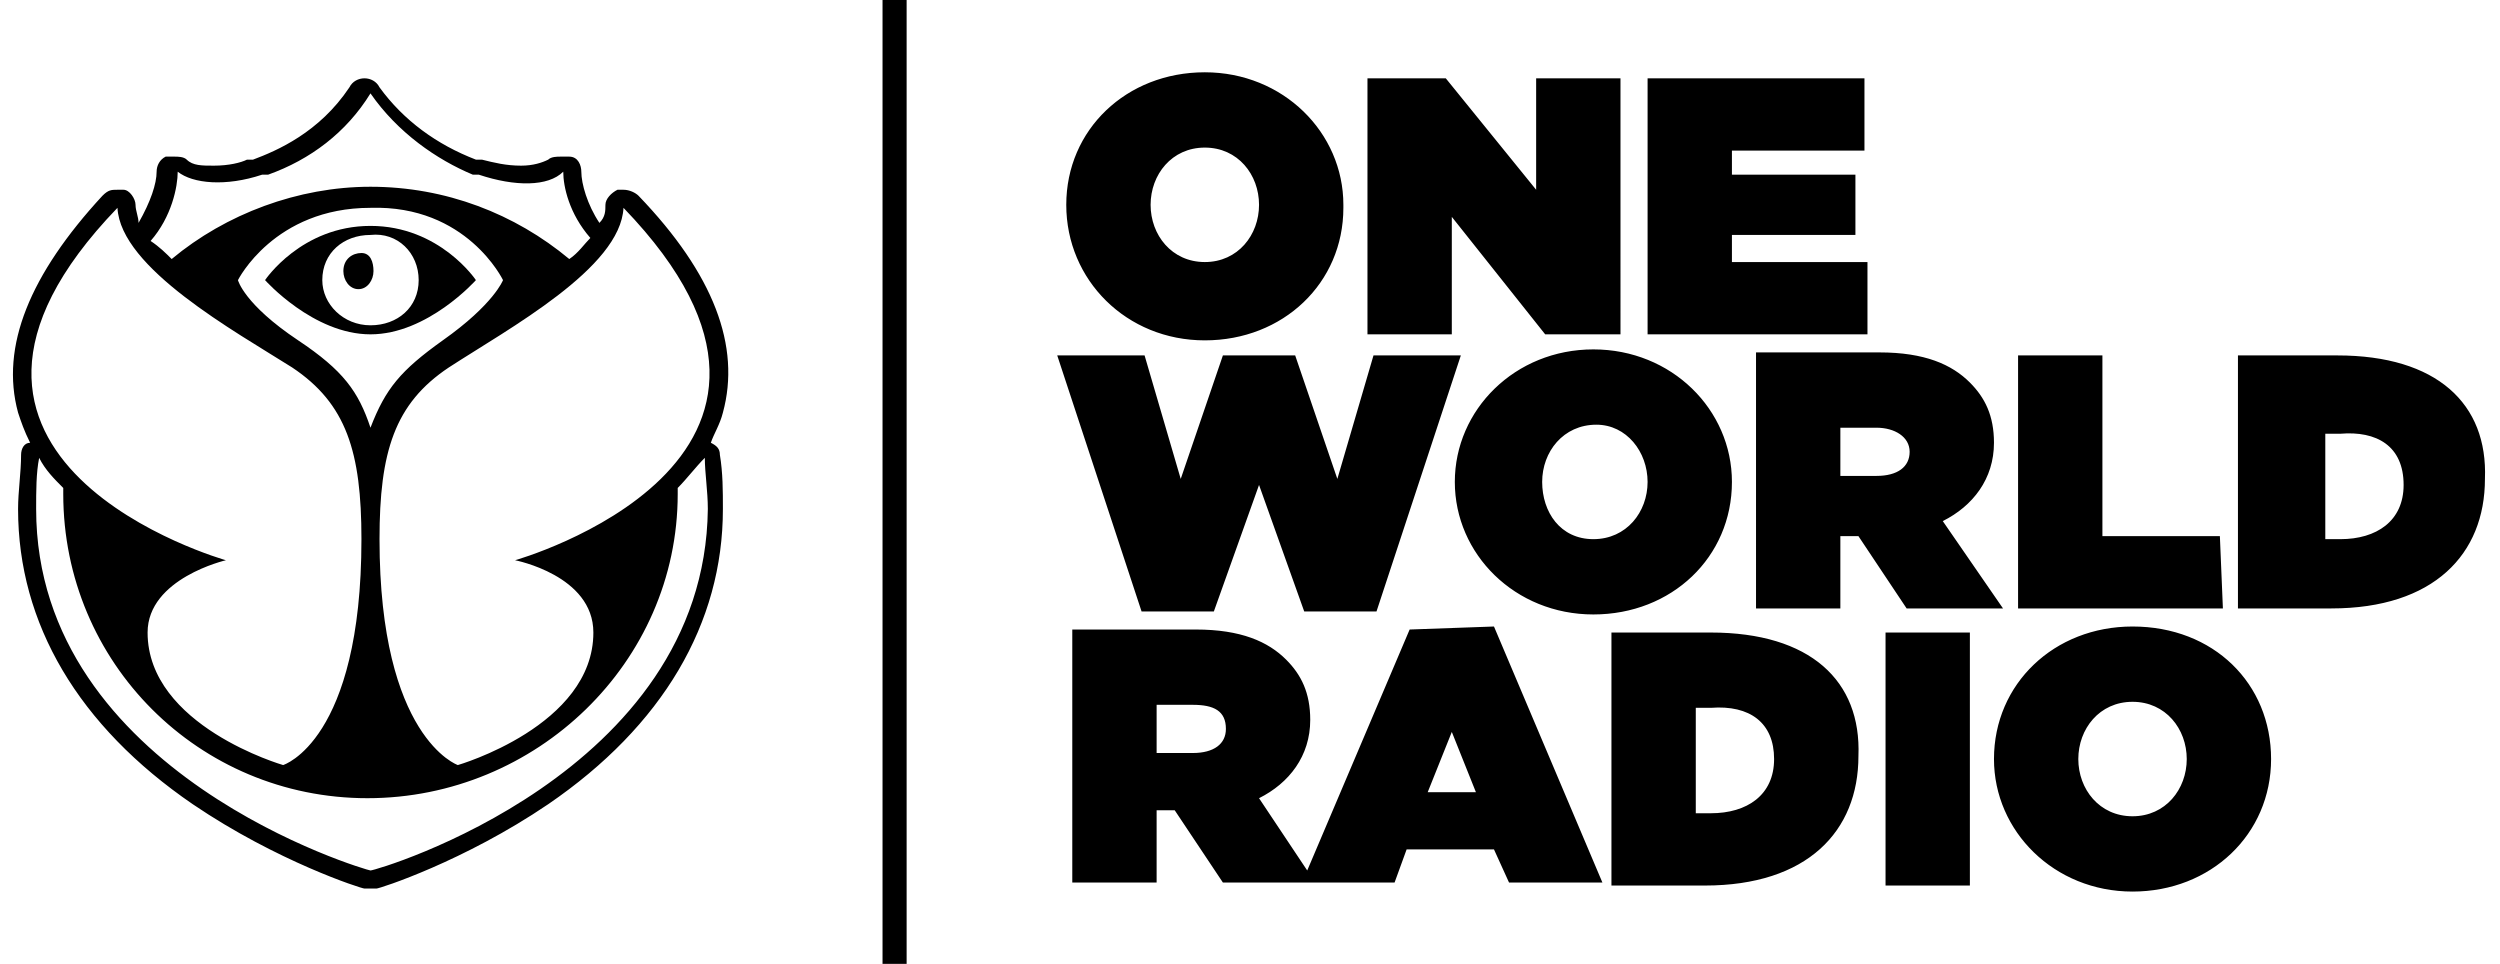 <?xml version="1.0" encoding="utf-8"?>
<!-- Generator: Adobe Illustrator 24.1.2, SVG Export Plug-In . SVG Version: 6.00 Build 0)  -->
<svg version="1.1" id="Calque_1" xmlns="http://www.w3.org/2000/svg" xmlns:xlink="http://www.w3.org/1999/xlink" x="0px" y="0px"
	 viewBox="0 0 83 32" style="enable-background:new 0 0 83 32;" xml:space="preserve">
<g>
	<path d="M11.4,9c0,0.3,0.2,0.6,0.5,0.6c0.3,0,0.5-0.3,0.5-0.6S12.3,8.4,12,8.4C11.7,8.4,11.4,8.6,11.4,9L11.4,9z"/>
	<path d="M8.8,9.3c0,0,1.6,1.8,3.5,1.8c1.9,0,3.5-1.8,3.5-1.8s-1.2-1.8-3.5-1.8S8.8,9.3,8.8,9.3z M13.9,9.3c0,0.9-0.7,1.5-1.6,1.5
		c-0.9,0-1.6-0.7-1.6-1.5c0-0.9,0.7-1.5,1.6-1.5C13.2,7.7,13.9,8.4,13.9,9.3z"/>
	<path d="M21.2,6.5c-0.1-0.1-0.3-0.2-0.5-0.2c0,0-0.1,0-0.2,0c-0.2,0.1-0.4,0.3-0.4,0.5c0,0.2,0,0.4-0.2,0.6
		c-0.4-0.6-0.6-1.3-0.6-1.7c0-0.2-0.1-0.5-0.4-0.5c-0.1,0-0.2,0-0.3,0c-0.1,0-0.3,0-0.4,0.1c-0.2,0.1-0.5,0.2-0.9,0.2
		c-0.5,0-0.9-0.1-1.3-0.2c0,0-0.1,0-0.2,0c-1.3-0.5-2.4-1.3-3.2-2.4c-0.1-0.2-0.3-0.3-0.5-0.3c-0.2,0-0.4,0.1-0.5,0.3
		c-1,1.5-2.4,2.1-3.2,2.4c0,0-0.1,0-0.2,0C8,5.4,7.6,5.5,7.1,5.5c-0.4,0-0.7,0-0.9-0.2C6.1,5.2,5.9,5.2,5.8,5.2c-0.1,0-0.2,0-0.3,0
		C5.3,5.3,5.2,5.5,5.2,5.7c0,0.4-0.2,1-0.6,1.7c0-0.2-0.1-0.4-0.1-0.6S4.3,6.3,4.1,6.3c0,0-0.1,0-0.2,0c-0.2,0-0.3,0-0.5,0.2
		C1,9.1,0,11.5,0.6,13.7c0.1,0.3,0.2,0.6,0.4,1c-0.2,0-0.3,0.2-0.3,0.4c0,0.6-0.1,1.2-0.1,1.8c0,3.8,2,7.2,5.8,9.8
		c2.8,1.9,5.6,2.8,5.7,2.8c0,0,0.1,0,0.2,0c0,0,0.1,0,0.2,0c0.1,0,2.9-0.9,5.7-2.8c3.8-2.6,5.8-6,5.8-9.8c0-0.6,0-1.2-0.1-1.8
		c0-0.2-0.1-0.3-0.3-0.4c0.1-0.3,0.3-0.6,0.4-1C24.6,11.5,23.7,9.1,21.2,6.5L21.2,6.5z M5.9,5.7c0.5,0.4,1.6,0.5,2.8,0.1
		c0,0,0.1,0,0.2,0c1.4-0.5,2.6-1.4,3.4-2.7c0.9,1.3,2.2,2.2,3.4,2.7c0,0,0.1,0,0.2,0c1.2,0.4,2.3,0.4,2.8-0.1c0,0.5,0.2,1.4,0.9,2.2
		c-0.2,0.2-0.4,0.5-0.7,0.7c-1.8-1.5-4.1-2.4-6.6-2.4c-2.4,0-4.8,0.9-6.6,2.4C5.5,8.4,5.3,8.2,5,8C5.7,7.2,5.9,6.2,5.9,5.7z
		 M16.7,9.3c0,0-0.3,0.8-2,2c-1.4,1-1.9,1.6-2.4,2.9c-0.4-1.2-0.9-1.9-2.4-2.9c-1.8-1.2-2-2-2-2s1.2-2.4,4.4-2.4
		C15.5,6.8,16.7,9.3,16.7,9.3L16.7,9.3z M3.9,6.9c0.1,2,3.9,4.1,5.8,5.3c1.8,1.2,2.3,2.8,2.3,5.7c0,6.7-2.6,7.5-2.6,7.5
		S4.9,24.1,4.9,21c0-1.8,2.6-2.4,2.6-2.4S-4.2,15.3,3.9,6.9L3.9,6.9z M12.3,28.9c-0.1,0-11.1-3.2-11.1-12c0-0.6,0-1.2,0.1-1.7
		c0.2,0.4,0.5,0.7,0.8,1v0.2c0,5.6,4.5,10.1,10.1,10.1S22.5,22,22.5,16.4v-0.2c0.3-0.3,0.6-0.7,0.9-1c0,0.5,0.1,1.1,0.1,1.7
		C23.4,25.7,12.5,28.9,12.3,28.9L12.3,28.9z M17.1,18.6c0,0,2.6,0.5,2.6,2.4c0,3.1-4.5,4.4-4.5,4.4s-2.6-0.9-2.6-7.5
		c0-2.9,0.5-4.5,2.3-5.7c2-1.3,5.7-3.3,5.8-5.3C28.8,15.3,17.1,18.6,17.1,18.6z M40,11.3c2.6,0,4.6-1.9,4.6-4.4V6.8
		c0-2.4-2-4.4-4.6-4.4c-2.6,0-4.6,1.9-4.6,4.4v0C35.4,9.3,37.4,11.3,40,11.3z M38.2,6.8c0-1,0.7-1.9,1.8-1.9s1.8,0.9,1.8,1.9v0
		c0,1-0.7,1.9-1.8,1.9C38.9,8.7,38.2,7.8,38.2,6.8L38.2,6.8z M48.2,7.2l3.1,3.9h2.5V2.6H51v3.7l-3-3.7h-2.6v8.5h2.8L48.2,7.2z
		 M62,8.7h-4.5V7.8h4.1v-2h-4.1V5h4.4V2.6h-7.2v8.5H62V8.7z M40.3,20.3l1.5-4.2l1.5,4.2h2.4l2.8-8.5h-2.9l-1.2,4.1l-1.4-4.1h-2.4
		l-1.4,4.1L38,11.8h-2.9l2.8,8.5H40.3z M48.3,16c0,2.4,2,4.4,4.6,4.4c2.6,0,4.6-1.9,4.6-4.4v0c0-2.4-2-4.4-4.6-4.4
		C50.3,11.6,48.3,13.6,48.3,16z M54.7,16c0,1-0.7,1.9-1.8,1.9S51.2,17,51.2,16v0c0-1,0.7-1.9,1.8-1.9C54,14.1,54.7,15,54.7,16z
		 M58.3,20.2h2.8v-2.4h0.6l1.6,2.4h3.2l-2-2.9c1-0.5,1.7-1.4,1.7-2.6v0c0-0.9-0.3-1.5-0.8-2c-0.6-0.6-1.5-1-3-1h-4.1L58.3,20.2
		C58.3,20.2,58.3,20.2,58.3,20.2z M61.1,14.2h1.2c0.6,0,1.1,0.3,1.1,0.8v0c0,0.5-0.4,0.8-1.1,0.8h-1.2V14.2L61.1,14.2L61.1,14.2z
		 M73.7,17.8h-3.9v-6H67v8.4h6.8L73.7,17.8L73.7,17.8z M77.6,11.8h-3.3v8.4h3.1c3.4,0,5.1-1.8,5.1-4.3v0
		C82.6,13.4,80.9,11.8,77.6,11.8z M79.8,16.1c0,1.2-0.9,1.8-2.1,1.8h-0.5v-3.5h0.5C78.9,14.3,79.8,14.8,79.8,16.1L79.8,16.1z
		 M46.8,20.9l-3.4,8l-1.6-2.4c1-0.5,1.7-1.4,1.7-2.6v0c0-0.9-0.3-1.5-0.8-2c-0.6-0.6-1.5-1-3-1h-4.1v8.4h2.8v-2.4H39l1.6,2.4h5.7
		l0.4-1.1h2.9l0.5,1.1h3.1l-3.6-8.5L46.8,20.9C46.8,20.9,46.8,20.9,46.8,20.9z M40.7,24.2c0,0.5-0.4,0.8-1.1,0.8h-1.2v-1.6h1.2
		C40.3,23.4,40.7,23.6,40.7,24.2L40.7,24.2z M47.4,26.3l0.8-2l0.8,2H47.4L47.4,26.3z M56.8,21h-3.3v8.4h3.1c3.4,0,5.1-1.8,5.1-4.3v0
		C61.8,22.6,60.1,21,56.8,21z M58.9,25.2c0,1.2-0.9,1.8-2.1,1.8h-0.5v-3.5h0.5C58.1,23.4,58.9,24,58.9,25.2L58.9,25.2z M62.6,21h2.8
		v8.4h-2.8V21z M70.8,20.8c-2.6,0-4.6,1.9-4.6,4.4v0c0,2.4,2,4.4,4.6,4.4c2.6,0,4.6-1.9,4.6-4.4v0C75.4,22.7,73.5,20.8,70.8,20.8z
		 M72.6,25.2c0,1-0.7,1.9-1.8,1.9c-1.1,0-1.8-0.9-1.8-1.9v0c0-1,0.7-1.9,1.8-1.9C71.9,23.3,72.6,24.2,72.6,25.2L72.6,25.2z M29.3,0
		h0.8v32h-0.8V0z"/>
</g>
</svg>
